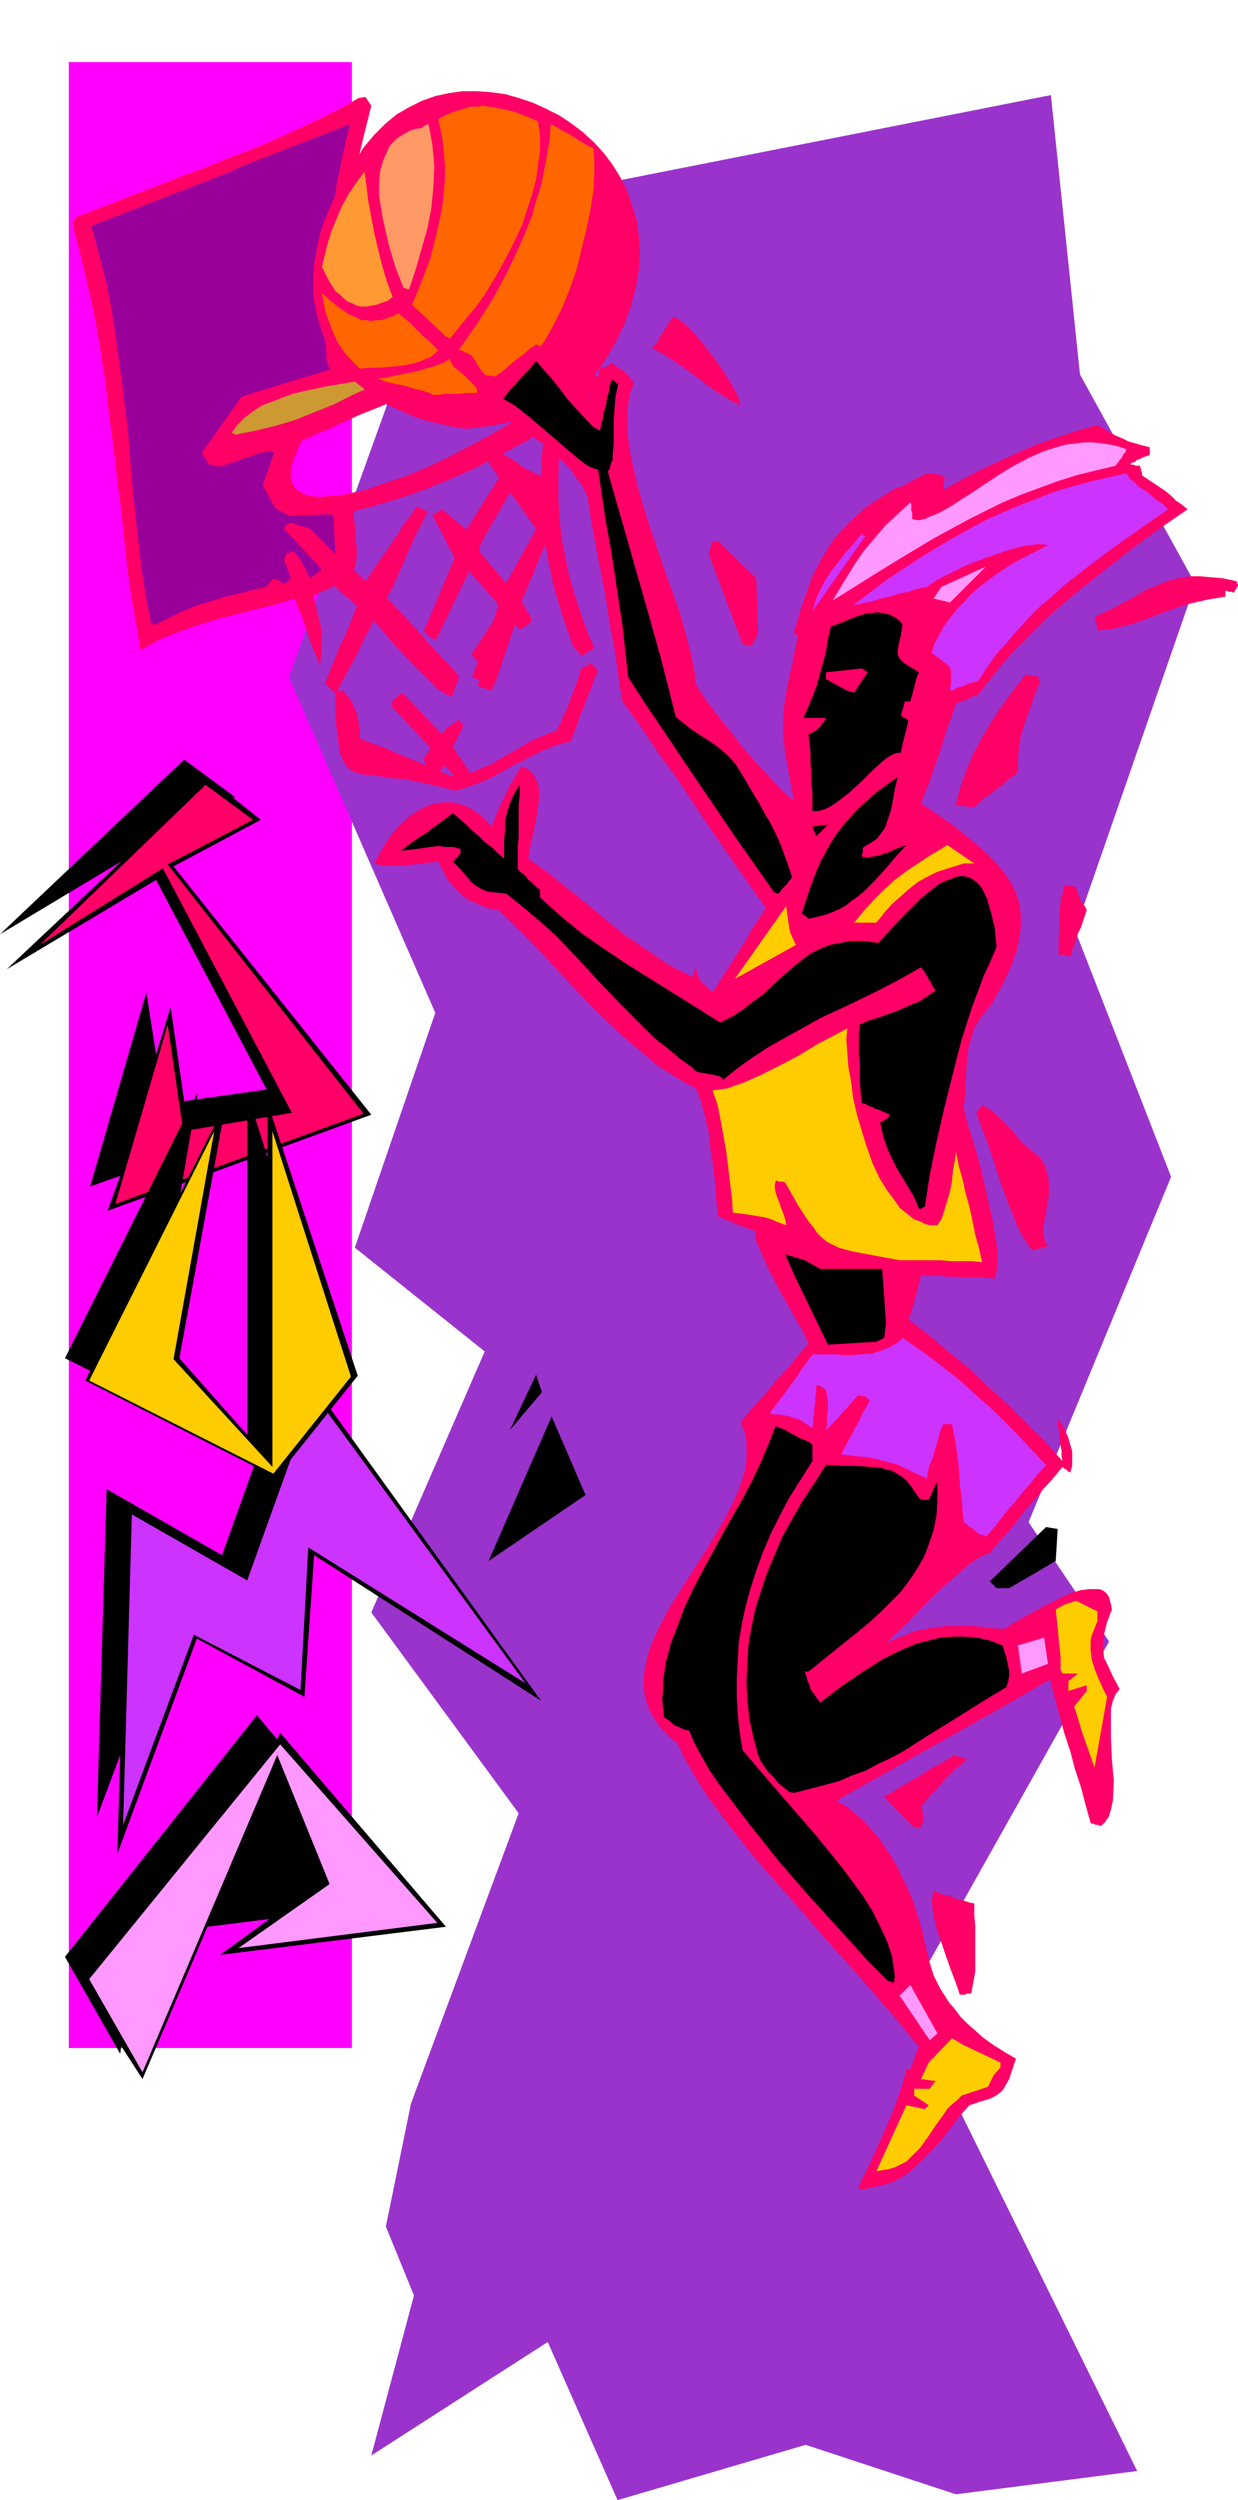 <svg xmlns="http://www.w3.org/2000/svg" width="4.254in" height="824.16" fill-rule="evenodd" stroke-linecap="round" preserveAspectRatio="none" viewBox="0 0 1277 2577"><style>.pen1{stroke:none}.brush3{fill:#f06}.brush6{fill:#f60}.brush9{fill:#fc0}.brush10{fill:#f9f}.brush11{fill:#000}.brush12{fill:#c3f}</style><path d="M71 64h292v2047H71V64z" class="pen1" style="fill:#f0f"/><path d="m424 2168-26 127 29 71-44 165 182-117 72 163 194-57 155 51 187-24-238-483 209-372-83-123 147-356-99-254 124-357-119-216-30-288-714 141 29 179-101 280 151 346-83 242 134 107-117 269 152 207-111 299z" class="pen1" style="fill:#93c"/><path d="m114 439-3-25-3-25-4-25-4-25-5-25-6-26-6-26-7-26-1-7 3-5 114-44 19-7 22-9 24-9 24-10 24-11 24-11 22-11 19-11 7-1 6 9-8 32-8 34-7 34-5 35-2 17-1 17-1 18v34l2 17 1 17 3 16 26-3 26-3 26-5 25-4 26-6 26-6 26-6 25-7 9 2 8 5 8 5 7 7 7 8 6 9 6 10 6 9-5 6-6 6-6 5-6 6-7 5-7 5-7 6-8 5h-46l20-14 18-14 7-6 5-6 5-6 3-5 2-5v-5l-1-4-4-3-5-3-7-2-9-1h-12l-25 7-25 8-25 9-25 9-25 9-24 11-25 10-24 11H114zm0 0 4 29 3 28 4 29 3 29 3 29 4 29 5 29 5 29 20-11 20-8 20-7 20-6 19-5 20-5 20-5 20-6 3 9 4 8 3 9 3 9 3 9 3 8 4 9 3 9 1-11 1-10v-16l-2-8-2-8-2-9-3-11 2-1 3-1 3-2 3-1 3-1 2-1 3-2 3-1 3 3 3 3 3 2 3 3 3 2 3 3 2 2 3 3-4 10-4 10-4 10-5 10-4 10-4 10-4 10-4 10 1 1 2 1 1 1 1 1 2 2 1 1 1 1 2 1v20l1 16 2 14 1 10 3 8 3 6 5 5 5 3 7 2 8 1 10 1 12 2 14 1 15 3 18 4 20 5 16-5 16-6 15-8 14-8 14-7 14-7 15-6 15-4 3-9 4-10 3-9 4-9 3-9 4-9 3-9 4-9-1-1-1-1h-1v-1l-1-1-1-1-1-1-1-1h-2l-1 1-1 1-2 1h-1l-2 1-1 1-1 1-2 8-3 8-3 8-3 8-3 8-4 8-3 8-4 7-13 5-14 6-13 8-13 7-13 8-14 6-7 3-7 2-7 1-7 1-12-5-12-5-12-5-12-5-12-5-11-5-12-4-12-5v-8l-1-7-1-7-2-6-2-5-3-6-4-5-5-6h-1v1h-1l-1 1h-2l4-9 5-9 5-9 5-9 4-9 5-10 5-9 4-9 7 7 9 11 11 12 13 14 13 13 11 11 5 4 5 3 4 2 3 1 1-2 1-3 1-3 1-3 1-2 1-3 1-3v-3l-9-10-10-10-9-10-9-10-9-10-9-10-10-10-9-10 6-11 5-11 5-11 5-12 5-11 5-11 6-11 5-11h-2l-1-1-1-1h-2l-1-1-1-1h-2l-1-1-7 10-7 9-6 10-7 10-6 9-7 10-6 9-7 10-1-1-2-2-1-1-2-1-1-2-2-1-1-2-2-1 2-7 1-7v-8l-1-9v-8l-1-8-1-8v-6l22-6 24-7 26-9 27-11 27-12 27-14 26-14 24-15h-46l-19 11-21 11-21 11-21 10-22 9-21 7-20 7-19 4-9 2h-8l-8 1h-7l-6-1-5-1-5-3-4-2-3-4-2-4-1-5v-6l1-7 3-8 3-8 5-10 5-1 4-2 4-2 4-2 4-1 4-2 5-2 4-2H114z" class="pen1 brush3"/><path d="m438 805 1-18-2-5 7-11-40-43 1-6 10-8 41 43 4-6 13-9 5 6-11 22 21 31-8 12-21-24-8 9-13 7z" class="pen1 brush3"/><path d="m156 643-5-25-4-25-3-25-3-25-5-49-4-50-6-49-7-51-4-26-5-26-7-26-7-27-2-6 144-56 10-5 113-44-7 29-6 29-5 30-4 30-3 30-2 31 1 32 2 33 3 9-85 26-6 2-2 3-39 55 8 12 11 2 48-16 8 1-12 34 13 24 15 8 40-2 5 2 2 39-26-26-20-6-5 2-2 4 39 42-12 9-9-17-8-11-8 3-2 6 5 13 2 7-7 5-8-5h-4l-6 8-14 3-15 4-14 3-15 5-14 4-15 6-14 7-14 7-4-1z" class="pen1" style="fill:#909"/><path d="m493 707 1-6-7-3 6-16-7-7 23-35 5-17-30-34-34 70-5-1-8-7 32-76-23-44 10-6 25 21 39-62 13 10-3 7-34 59-2 8 28 33 37-66 4-1 7 9-32 77 10 17v4l-11 8-6-5-18 54-6 14-14-5z" class="pen1 brush3"/><path d="m600 676-9-10-11-32-9-30-6-29-5-28-2-28v-26l1-25 3-25 9-13 9 4-3 27-1 27v28l1 14 1 14 2 15 3 14 3 16 4 15 5 16 5 15 6 17 7 16-13 8z" class="pen1 brush3"/><path d="m239 446 6-8 8-8 8-6 9-6 11-4 10-4 11-4 12-3 24-5 24-4 24-3 21-5-21 11-22 10-20 10-20 8-20 8-20 6-21 5-20 4-4-2z" class="pen1" style="fill:#c93"/><path d="m481 442-14-2-13-3-13-3-13-4-11-5-11-5-11-5-9-6-9-7-9-7-7-7-7-8-6-8-6-9-5-9-4-9-3-10-3-9-2-11-2-10v-22l1-11 2-11 2-11 3-12 4-12 5-11 5-12 6-12 7-12 8-12 9-15 11-13 11-11 12-10 12-7 14-7 14-5 14-3 14-2h15l14 1 15 2 14 4 15 5 13 6 14 7 12 8 12 9 12 11 10 11 9 12 8 13 7 14 5 15 5 16 2 16 1 17-1 17-3 18-5 19-7 19-9 19-7 12-7 11-8 10-8 9-8 8-8 6-9 6-9 5-10 5-10 3-10 4-11 2-24 5-25 3zm19 25h3l1-1h2l2-1h3l2-1 5 4 6 3 7 4 6 5 7 4 6 3 7 3 6 3 1 11 2 12 2 11 2 11 2 11 1 11 1 11v11l-8-16-10-17-11-15-11-16-11-14-10-14-8-12-5-11z" class="pen1 brush3"/><path d="m447 407-4-2-6-2-9-2-9-3-10-2-9-2-6-2-4-2 9-1 9-2 10-2 11-2 10-3 10-3 8-3 7-4 1 3 3 5 5 4 6 5 5 5 5 5 3 4v4h-11l-6 1h-17l-5 1h-6zm-76-27-8-8-8-9-6-9-5-10-4-11-4-10-2-10-2-11 10 9 9 7 9 6 9 4 4 2h5l5 1 5-1h5l6-2 6-2 6-3 5 4 6 5 5 5 5 5 5 5 5 4 5 5 5 5-4 4-4 3-5 2-4 2-10 3-11 2-11 1-11 1h-10l-11 1zm108-17-1-1h-2v-1h-3l19-27 17-27 15-28 13-28 6-14 6-15 4-15 5-15 3-15 3-16 3-17 1-16 6 3 5 3 6 3 5 3 6 4 5 3 5 3 6 3 1 12v15l-1 17-3 19-4 20-5 20-5 21-7 20-8 20-9 18-9 16-10 14-6 6-5 5-6 4-6 4-6 2-6 2h-6l-7-1h-3l-3-3-3-4-3-5-3-5-3-4-4-2-3-1z" class="pen1 brush6"/><path d="m460 347-35-33 10-24 9-24 6-24 5-23 2-12 1-12 1-12v-12l-1-11-1-12-2-12-3-13 7-4 7-3 6-2 7-2 6-2h7l6-1 7 1 12 2 13 3 13 5 12 5 2 15v15l-2 15-2 15-4 15-5 15-5 16-7 15-7 14-8 15-8 14-8 13-9 13-10 12-9 11-9 11-4-2z" class="pen1 brush6"/><path d="m332 275 3-12 3-12 4-13 5-12 5-12 7-13 8-12 9-12 2 15 2 16 3 16 3 16 4 17 4 16 5 17 6 16-5 4-6 2-5 2-6 1-5 1h-5l-5-1-4-2-5-2-4-3-4-4-5-4-7-11-7-14z" class="pen1" style="fill:#f93"/><path d="m416 296-8-20-7-24-3-13-3-13-2-12-2-13v-12l1-12 3-11 4-9 2-5 3-4 4-4 4-3 5-3 5-3 6-2 7-1 1-1 1-1h1l1-1h1l1-1h1l2 10 2 11 1 11 1 11-1 22-2 21-4 21-6 21-6 21-7 21h-3v-1h-3v-1z" class="pen1" style="fill:#f96"/><path d="m885 2255 7-14 7-15 7-15 7-16 7-16 6-16 5-15 4-15h4l1-3 1-2 1-3 1-3 1-3 1-3 1-3 2-3-28-34-33-38-36-40-37-43-19-21-18-21-17-21-15-20-15-20-12-19-11-19-8-17-11-9-8-9-6-9-5-9-3-10-2-10v-10l1-10 2-10 3-11 4-10 5-11 11-21 14-22 14-22 14-22 13-22 11-21 5-11 4-11 3-10 2-11v-20l-2-10-4-10 9-11 9-10 9-10 8-10 9-10 9-10 8-10 9-10-5-11-8-14-9-16-10-18-9-17-7-16-3-7-3-7-1-5v-5l-5-2-5-2-4-1-5-2-4-2-5-2-5-2-5-2-2-15-1-17-2-18-3-18-2-19-4-17-4-15-5-13-13-7-13-8-13-8-13-11-26-22-26-25-26-27-25-27-25-26-24-23-11-2-10-4-9-4-8-6-7-7-7-8-5-9-5-10-8 1-8 1-9 1-8 1h-25l-8-2 6-11 6-10 6-9 7-8 7-7 8-6 8-5 8-4 8-2 8-1h9l8 2 8 3 8 5 8 6 8 9 3-7 3-8 4-9 5-10 4-9 5-8 4-7 4-4 6 3 4 4 3 4 2 5 2 6v12l-1 7-2 14-3 14-3 13-2 13 22 16 20 16 20 16 19 16 20 16 21 14 22 15 25 13 1-1v-1l1-2v-1l1-1v-3l1-1 1 5 1 4 2 3 1 3 3 2 2 2 3 3 4 4 7-11 7-11 7-11 7-11 7-11 6-11 7-10 7-11-19-27-19-27-18-26-18-27-18-27-19-26-18-27-19-26-4-26-4-27-5-26-4-27-5-26-5-26-5-27-4-26-5-11-7-9-6-9-8-8-15-14-17-12-16-11-15-11-6-6-6-7-5-7-4-8 8-5 7-6 7-5 7-6 7-6 7-5 7-6 7-5 9 4 7 6 8 6 7 7 7 8 6 7 6 8 6 8 1-4 2-3 1-4 1-4 1-3 2-4 1-4 1-4h3l2-1h1l2-1 1-1 1-1 2-1 4 3 3 2 3 2 3 2 3 3 2 2 3 4 2 3-3 7-2 8-1 7-1 8v18l2 18 4 20 5 21 6 21 7 22 15 44 15 42 6 21 5 19 4 18 2 17 10 15 11 15 13 16 13 17 14 16 14 15 13 14 13 12-5-27-4-22-2-18v-16l1-17 3-18 5-23 6-30h-1v-1h-2v-1h-1v-1l7-24 8-23 4-11 5-10 5-9 6-10 6-9 7-8 8-8 8-8 9-8 10-7 11-7 11-7 8-2 6-4 6-3 6-3 5-3h9l3 1 4 1 4 3-1 1v3l-1 2v6l20-11 19-10 20-9 19-9 19-8 20-7 21-7 21-6 7 4 6 4 6 3 7 3 6 3 7 2 7 2 8 2v8l-3 1-3 1-2 1-2 1-3 1-2 2-3 1-2 1 1 1h3l1 1h5v2l1 1v2l1 2v3l6 4 6 4 6 4 6 4 6 5 5 5 6 4 6 5-29 20-29 21-28 22-29 23-28 24-26 26-13 13-12 14-11 14-11 14-3 1-3 1-3 2-2 1-3 1-3 1-3 1-3 1-4 13-5 13-4 13-4 13-5 13-4 13-5 12-5 13 31 21 26 21 11 10 10 10 9 11 7 11 3 6 2 5 2 7 1 6 1 7v13l-1 8-3 15-6 17-9 19-11 20-5 6-5 6-4 6-4 7-2 6-2 7-2 7-1 7-1 14-1 14v13l-2 13 4 17 7 22 7 25 6 27 6 26 4 24 1 11v10l-1 8-2 7-9-1h-19l-10-1h-9l-10-1h-9l-10-1-1 6-2 6-1 6-2 5-1 6-2 6-2 6-2 5 21 16 20 17 21 17 20 19 20 18 19 19 20 20 18 20-1-5v-6l-1-5-1-6v-6l-1-5-1-6v-5l4 6 4 7 3 7 2 7 2 7v15l-2 7-1-1h-1l-1-1-1-1-1-1h-1l-1-1-1-1-9 11-10 11-9 11-10 11-9 12-9 11-10 11-9 11-4 1-5 2-6 4-7 5-15 13-17 15-16 16-15 16-13 12-9 9 8-4 8-3 7-3 8-3 15-3 16-2h30l15 2 15 1 8-5 14-8 18-10 20-10 9-4 10-3 8-1h11l3 1 3 2 2 2 2 3 1 4 1 4 1 5-5 13-3 12-1 9v8l1 8 4 8 5 11 7 13-4 5-3 7-2 8v31l1 22 2 22-1 20-2 9-2 7-2 3-2 3-2 2-2 2h-2l-1-1h-3l-1-1h-2l-2-1-5-18-5-19-6-18-5-19-6-18-5-19-5-18-5-19-27 16-28 16-27 15-28 16-27 15-28 16-27 15-28 16 10 6 9 7 9 8 8 9 7 8 7 10 6 9 6 10 5 11 5 10 5 11 4 11 7 23 5 22 3 12 4 13 7 14 9 14 6 7 6 8 7 7 8 7 9 8 10 7 11 7 12 7-4 12-3 9-4 7-3 5-5 4-7 4-10 3-12 4-10 11-9 12-10 13-11 12-11 11-11 10-6 4-7 4-6 3-7 2-23 5-4-2z" class="pen1 brush3"/><path d="m904 2238 31-68 19 4 4-4-15-10v-7h16l6-8-15-2 8-17 24-25 12 7 38 18v5l-7 8-6 12-27 9-5 5-5 4-5 5-4 6-8 11-8 12-8 11-9 9-5 5-6 3-6 3-7 2-12 2z" class="pen1 brush9"/><path d="m959 2103-31-46 11-11 28 50-8 7z" class="pen1 brush10"/><path d="M994 2056h-4l-4-12-5-13-5-14-5-15-5-14-3-14-1-7-1-7 1-6 1-5 5 2 5 2 6 1 5 2 5 2 5 1 6 2 5 1v12l1 11v47l-2 11-2 11-1 1h-4l-1 1h-2z" class="pen1 brush3"/><path d="m916 2042-21-21-27-30-32-35-33-38-31-39-28-37-12-17-9-16-7-13-5-12-4-1-3-1-4-2-3-1-3-2-3-3-3-2-3-2-1-9-1-10 1-9v-10l3-19 5-19 7-18 7-19 9-19 10-19 20-37 21-37 10-19 9-19 8-19 7-18 5 2 5 2 5 3 4 2 5 3 5 2 5 2 4 3v17l-12 19-12 19-10 19-9 18-8 19-7 19-6 19-5 18-4 19-3 18-1 19-1 18v19l1 18 2 19 3 18 23 27 25 29 27 31 26 32 12 16 11 15 10 16 8 16 7 15 5 15 1 7 1 7 1 7-1 7h-1v-1h-2l-1-1h-2z" class="pen1 brush11"/><path d="m941 1882-3-3-4-4-4-4-4-4-3-4-4-3-3-4-4-4 9-5 9-6 9-5 9-5 9-6 9-5 9-5 9-6 2 1h2l1 1h2l2 1h1l2 1h2l-7 6-6 5-6 6-6 6-5 6-6 6-6 7-6 7 1 3 1 3v10l-1 3-1 3h-4l-1-1h-3l-1-1z" class="pen1 brush3"/><path d="m819 1848-5-1-5-4-6-5-5-6-6-6-4-6-4-6-2-5-5-19-4-18-2-19-1-19 1-19 1-19 3-18 4-19 6-19 6-18 8-19 8-19 10-18 11-19 12-18 12-19 17 1h15l13 1 12 1 6 2 5 1 5 3 5 3 5 4 4 5 4 6 5 7 1 1h1l1 1h7l1-2 1-2 1-2 1-3 1-2 1-2 1-3 2-2v18l-1 16-3 15-5 15-5 13-7 12-8 12-9 12-10 10-11 11-11 10-12 10-25 20-26 21h-4l2 5 1 5 2 4 1 4 2 3 3 4 2 3 3 4 21-16 22-15 11-7 11-7 12-6 11-5 12-5 12-3 12-3 13-1h12l13 1 13 3 13 5 2 6 2 6 1 5 1 5 1 4v5l-1 6-2 6-28 17-27 17-26 16-25 16-13 7-13 6-13 7-14 5-14 6-15 4-15 4-16 4z" class="pen1 brush11"/><path d="m1129 1822-13-37-6-20-2-6 13-16v-6l-19 6v-10l10-8h-16l-2-4v-13l-5-49 9-5 12-4 22 11v10l-2 5-2 5-2 5-1 5v10l1 9 3 10 4 10 4 9 5 10-13 73z" class="pen1 brush9"/><path d="m1054 1725-4-29 27-8 4 27-27 10z" class="pen1 brush10"/><path d="m1028 1637-7-7 58-56 12 2-2 33-48 28h-13z" class="pen1 brush11"/><path d="m1011 1582-2-2-2-1-2-2-2-2-3-1-2-2-2-2-2-1-1-11-1-13-2-16-1-17-2-15-2-14-2-10-1-5h-9l-3 7-2 7-2 7-2 7-2 7-3 7-2 7-1 7-13-6-10-5-9-4-9-2-10-3-10-2-13-1-14-2 3-7 4-7 4-7 3-6 4-7 3-7 4-7 4-7-1-2-2-1-1-1-1-1h-5l-2-1-4 5-4 4-4 5-4 4-4 5-4 4-5 5-4 5 1-6v-8l1-7v-8l-1-7-1-6-2-2-2-1-3-2h-3v6l-1 5v6l-1 5v6l-1 5v5l-1 6-6-4-6-4-6-2-5-2-5-1-6-1h-5l-5-1 5-7 6-8 6-8 5-7 6-8 5-8 6-8 5-7h24l13 1 13-1 12-1 12-4 5-2 5-3 5-3 4-4 19 13 20 15 19 15 19 17 19 17 18 18 17 18 17 18-8 9-8 10-8 9-7 9-8 9-8 10-7 9-8 9h-1v-1h-1l-1-1h-3z" class="pen1 brush12"/><path d="m854 1386-33-68-11-25 20 6 16 9h64l4 56-2 15-8 4-50 3z" class="pen1 brush11"/><path d="m928 1299-27-5-21-4-8-2-7-2-6-3-6-3-5-4-5-5-4-6-5-6-11-17-13-23-2-1h-5l-1-1h-2l-1 6 1 6 2 6 2 5 2 6 2 5 2 6 1 6-8-3-7-3-6-2-6-1-6-1-6-1-7-1-9-1-1-15-2-16-2-17-2-16-3-17-3-16-3-15-5-14 7-1 8-1 8-3 9-3 18-8 20-10 19-10 18-11 17-9 15-8-1 11 1 14 1 14 3 16 2 17 4 17 5 17 5 16 6 17 7 15 8 13 9 12 4 6 5 4 5 4 5 4 6 2 6 3 5 1h7l4-6 3-9 3-10 3-10 2-11 1-11 2-10 1-9 3 15 4 14 3 14 4 14 3 14 3 15 4 14 3 14-10-1h-22l-11-1h-42z" class="pen1 brush9"/><path d="m1065 1289-4-5-4-6-4-7-4-8-8-20-8-21-7-22-7-21-7-18-5-14 1-1 1-1v-1l1-1 1-1 1-1v-1l1-1 9 5 8 7 7 7 7 7 6 8 7 7 8 7 8 6 4 7 2 6 2 6 1 7v12l-2 12-2 12-2 11v5l1 5 1 4 3 4-2 1-2 1h-2l-2 1h-2l-2 1h-2l-2 1z" class="pen1 brush3"/><path d="m948 1246-5-12-6-10-6-10-6-10-5-10-5-11-4-12-3-14 2-1h1l1-1 2-1 1-1 1-1 1-2 1-1-4-2-3-1-4-2-4-1-3-2-4-1-3-2-4-1-1-10-1-11v-20l-1-10v-20l1-10 9-4 10-3 11-4 11-4 11-5 10-4 9-6 7-5-2-3-2-3-1-3-2-2-1-3-2-3-2-3-3-4-23 13-25 13-27 13-28 13-27 15-27 15-12 8-12 8-12 9-11 9-1-2-4-2-5-1-5-1-6-1-5-1-4-2-1-2-14-10-13-11-13-10-12-12-23-23-22-23-22-24-22-23-12-11-13-11-13-11-14-11-11-1-8-1-7-3-5-3-5-4-5-6-6-7-8-8 2-1 1-2 2-1 1-2 1-1 1-2v-4l-8-2h-8l-7-1-8 1-7 1-7 1-8 1-8 1 6-5 7-5 7-5 7-4 6-5 7-5 7-5 6-5 7 6 7 6 6 6 7 6 6 6 7 5 6 6 7 6v-19l1-9v-10l2-9 3-10 4-9 6-10v11l-1 11v32l-1 11v22l3 3 3 2 3 3 2 3 3 2 3 3 3 3 3 2v8l21 19 22 18 23 16 24 16 24 15 24 15 24 15 24 15 12-6 11-7 10-8 10-7 17-16 16-14 9-7 8-6 10-5 10-4 10-2 12-2h13l15 2 23-25 21-21 10-8 9-7 9-4 8-3 4-1h4l4 1 3 1 3 2 3 2 3 3 3 4 5 10 4 14 4 16 2 20-6 14-7 15-6 16-6 16-11 34-9 35-9 36-8 35-7 34-5 33h-1l-1 1h-1l-1 1h-2z" class="pen1 brush11"/><path d="m758 1009 53-75 2 15 2 12 6 13-63 35z" class="pen1 brush9"/><path d="M1092 984v-18l1-9v-18l1-9 2-9 2-9 2 1h6l1 1h3l1 4 1 3 1 3 1 2 1 3 2 3 2 2 2 4-2 6-2 6-2 6-3 6-2 6-2 6-2 6-2 6h-1l-2-1h-3l-1-1h-5z" class="pen1 brush3"/><path d="m881 951 10-12 10-11 11-11 11-10 12-9 12-8 12-8 12-7 6-4 28 19h-11l-19 6-9 3-10 5-9 5-9 7-9 8-9 8-8 9-8 10h-23z" class="pen1 brush9"/><path d="m834 947-1-1-1-1-1-1h-1l-1-1-1-1h-1l8-25 8-21 4-9 5-9 5-9 5-8 6-8 6-7 7-8 7-7 17-15 21-15-3 12-2 12-2 10-3 9-3 9-5 7-3 4-4 3-5 3-5 3-1 1v5l-1 2v2l6 1 5-1 6-1 6-2 6-2 6-3 6-2 5-2-11 12-11 13-11 12-11 11-6 5-6 4-6 5-7 4-7 3-8 3-8 2-9 2zm-36-28-19-27-19-27-19-28-19-28-19-28-18-27-19-28-18-28-3-27-3-27-4-26-4-27-4-26-5-27-4-27-4-27-4-1-5-2-5-3-5-4-12-10-14-12-14-12-13-11-14-11-12-7 4-5 4-5 5-5 4-5 4-4 5-5 4-5 4-5 6 7 8 9 9 11 9 12 10 11 9 10 8 8 7 4 1-6 2-7 1-7 2-6 1-7 2-7 1-6 2-7 1 1h1l1 1 1 1 1 1h2l-3 13-1 12-1 13v25l-1 11v5l-2 4-1 5-2 3 9 32 9 31 9 32 9 31 9 32 9 32 8 31 8 32 15 12 12 8 11 7 8 6 8 7 8 9 8 13 10 17 6 10 6 11 6 10 5 10 5 11 4 11 4 11 4 12-2 3-2 2-1 2-2 2-2 2-2 2-1 2-2 2h-2l-1-1h-1l-1-1zm44-57-4-10 16-2-12 12zm-4-26v-19l-1-10v-10l-1-11v-10l-1-10-1-9 4-2 2-1 3-2 2-2 2-2 1-2 2-2 2-4h-23l5-12 5-12 4-11 3-11 3-11 3-11 2-13 3-13 8-3 10-4 10-4 10-3h5l5-1 5 1 5 1 4 1 5 3 4 3 3 4-2 12-2 8-1 6v5l2 4 4 4 6 4 10 6-2 4-1 3-1 4-1 4-1 4-1 4-1 3-1 4h-6v2l-1 2v2l-1 2v1l-1 2v2l-1 1 1 1 1 1 1 1h1l1 1h1l1 1h1l-1 5-1 4-1 4-1 4-1 4-1 4-1 5-1 4h-4l-5 2-5 3-5 4-11 10-11 11-12 11-13 10-6 4-6 3-7 2h-6z" class="pen1 brush11"/><path d="M990 830h-4l4-17 6-17 7-17 9-17 10-17 11-17 12-16 13-17h1l2 1h4l1 1h3l2 1v1h1v2h1v1l-5 12-4 12-4 11-4 11-3 11-2 12-1 12v13l-6 5-6 4-5 5-6 4-6 5-6 4-5 5-6 4h-4l-2-1h-5l-2-1h-1zM874 712l-22-12v-7l37-4 6 4-14 21-7-2z" class="pen1 brush3"/><path d="m980 712 1-9v-11l-1-4-3-3-4-3-5-4-7-5 3-10 5-9 5-9 6-8 7-9 7-7 7-8 8-7 17-13 18-12 19-10 18-9-5-1h-6l-7 1-8 1-18 5-20 7-19 7-18 9-14 7-10 7-10 2-9 3-10 2-9 3-10 2-9 3-10 2-9 2 34-26 35-23 18-11 17-10 18-10 17-9 18-8 17-7 18-7 18-7 18-5 18-5 18-4 18-4 3 5 5 4 5 5 7 4 6 5 6 5 6 4 5 5-26 18-27 19-27 20-27 21-12 11-13 11-12 12-11 12-11 13-11 12-10 14-9 14-4 1-3 1-4 1-4 2-3 1-4 1-3 2-4 1z" class="pen1 brush12"/><path d="M1132 650v-3l-1-2v-3l-1-2v-2l-1-2 21-10 17-9 15-9 15-6 7-3 7-2 9-2 8-1h10l11 1 12 1 14 3 1 1v2h1v2l-1 1v1l-1 1-1 1v1l-1 1v1h-1l-1-1h-4l-1-1h-2v6l-18 3-18 4-16 5-16 6-16 6-15 5-16 4-17 2z" class="pen1 brush3"/><path d="m838 630 4-13 5-11 5-9 6-9 7-9 7-9 8-9 9-11v1h1v1h3l-55 78z" class="pen1 brush12"/><path d="m859 619 7-12 8-13 8-13 9-13 11-13 11-13 13-12 13-12 1 2v6l1 3v6l4 1h4l5-1 4-2 10-4 11-6 25-16 27-18 15-9 15-8 16-7 16-5 8-2 9-1 8-1h9l9 1 8 1 9 2 9 3-1 3-2 2-1 2-1 2-2 2-1 2-2 2-1 2-21 5-20 5-19 6-19 7-19 7-19 8-18 9-18 9-35 19-35 21-34 21-35 22zm104-2 8-12 46-21-37 37-17-4z" class="pen1 brush10"/><path d="m766 664-35-93 4-13h6l39 38 2 57-7 13-9-2zm-93-305 3-4 3-4 2-4 3-5 3-4 2-4 3-4 3-4 9 6 10 9 10 12 11 14 10 14 9 14 7 13 3 10-8-4-10-6-11-7-12-9-12-9-13-9-12-8-13-7z" class="pen1 brush3"/><path d="m604 1541-35-81-65 149 100-68zm-51-124-27 57 33-39-6-18zM7 999l118-111L0 963l190-180 53 39h-3l29 23-90 48 204 256-272 99 13-36-31 11 58-200 10 64 15-49 14 97 85-12-114-216L7 999z" class="pen1 brush11"/><path d="M212 809 41 974l127-79 133 252-112 19-16-110-54 185 256-93-202-257 88-46-49-36z" class="pen1 brush3"/><path d="m299 1408 19 26 4-8 236 327-234-150-10 146-111-60-82 222 3-102-24 64 10-338 119 68 70-195z" class="pen1 brush11"/><path d="m127 1881 73-196 110 57 8-147 224 140-218-298-69 192-119-68-9 320z" class="pen1 brush12"/><path d="m265 1768 21 25 3-7 171 200-233 29 51-37-64 8-67 157-22-34-1 8-57-100 198-249z" class="pen1 brush11"/><path d="m147 2136 139-327 54 133-94 66 205-26-162-184-197 242 55 96z" class="pen1 brush10"/><path d="m276 1479-10 12 10 10v-22z" class="pen1 brush9"/><path d="m204 1126-18 104 47-93-48 263 70 79v-353l21 67v-56l93 281-84 105-197-100 5-10-26-13 137-274z" class="pen1 brush11"/><path d="m281 1512-102-111 42-235-129 257 190 96 80-100-81-253v346z" class="pen1 brush9"/></svg>
